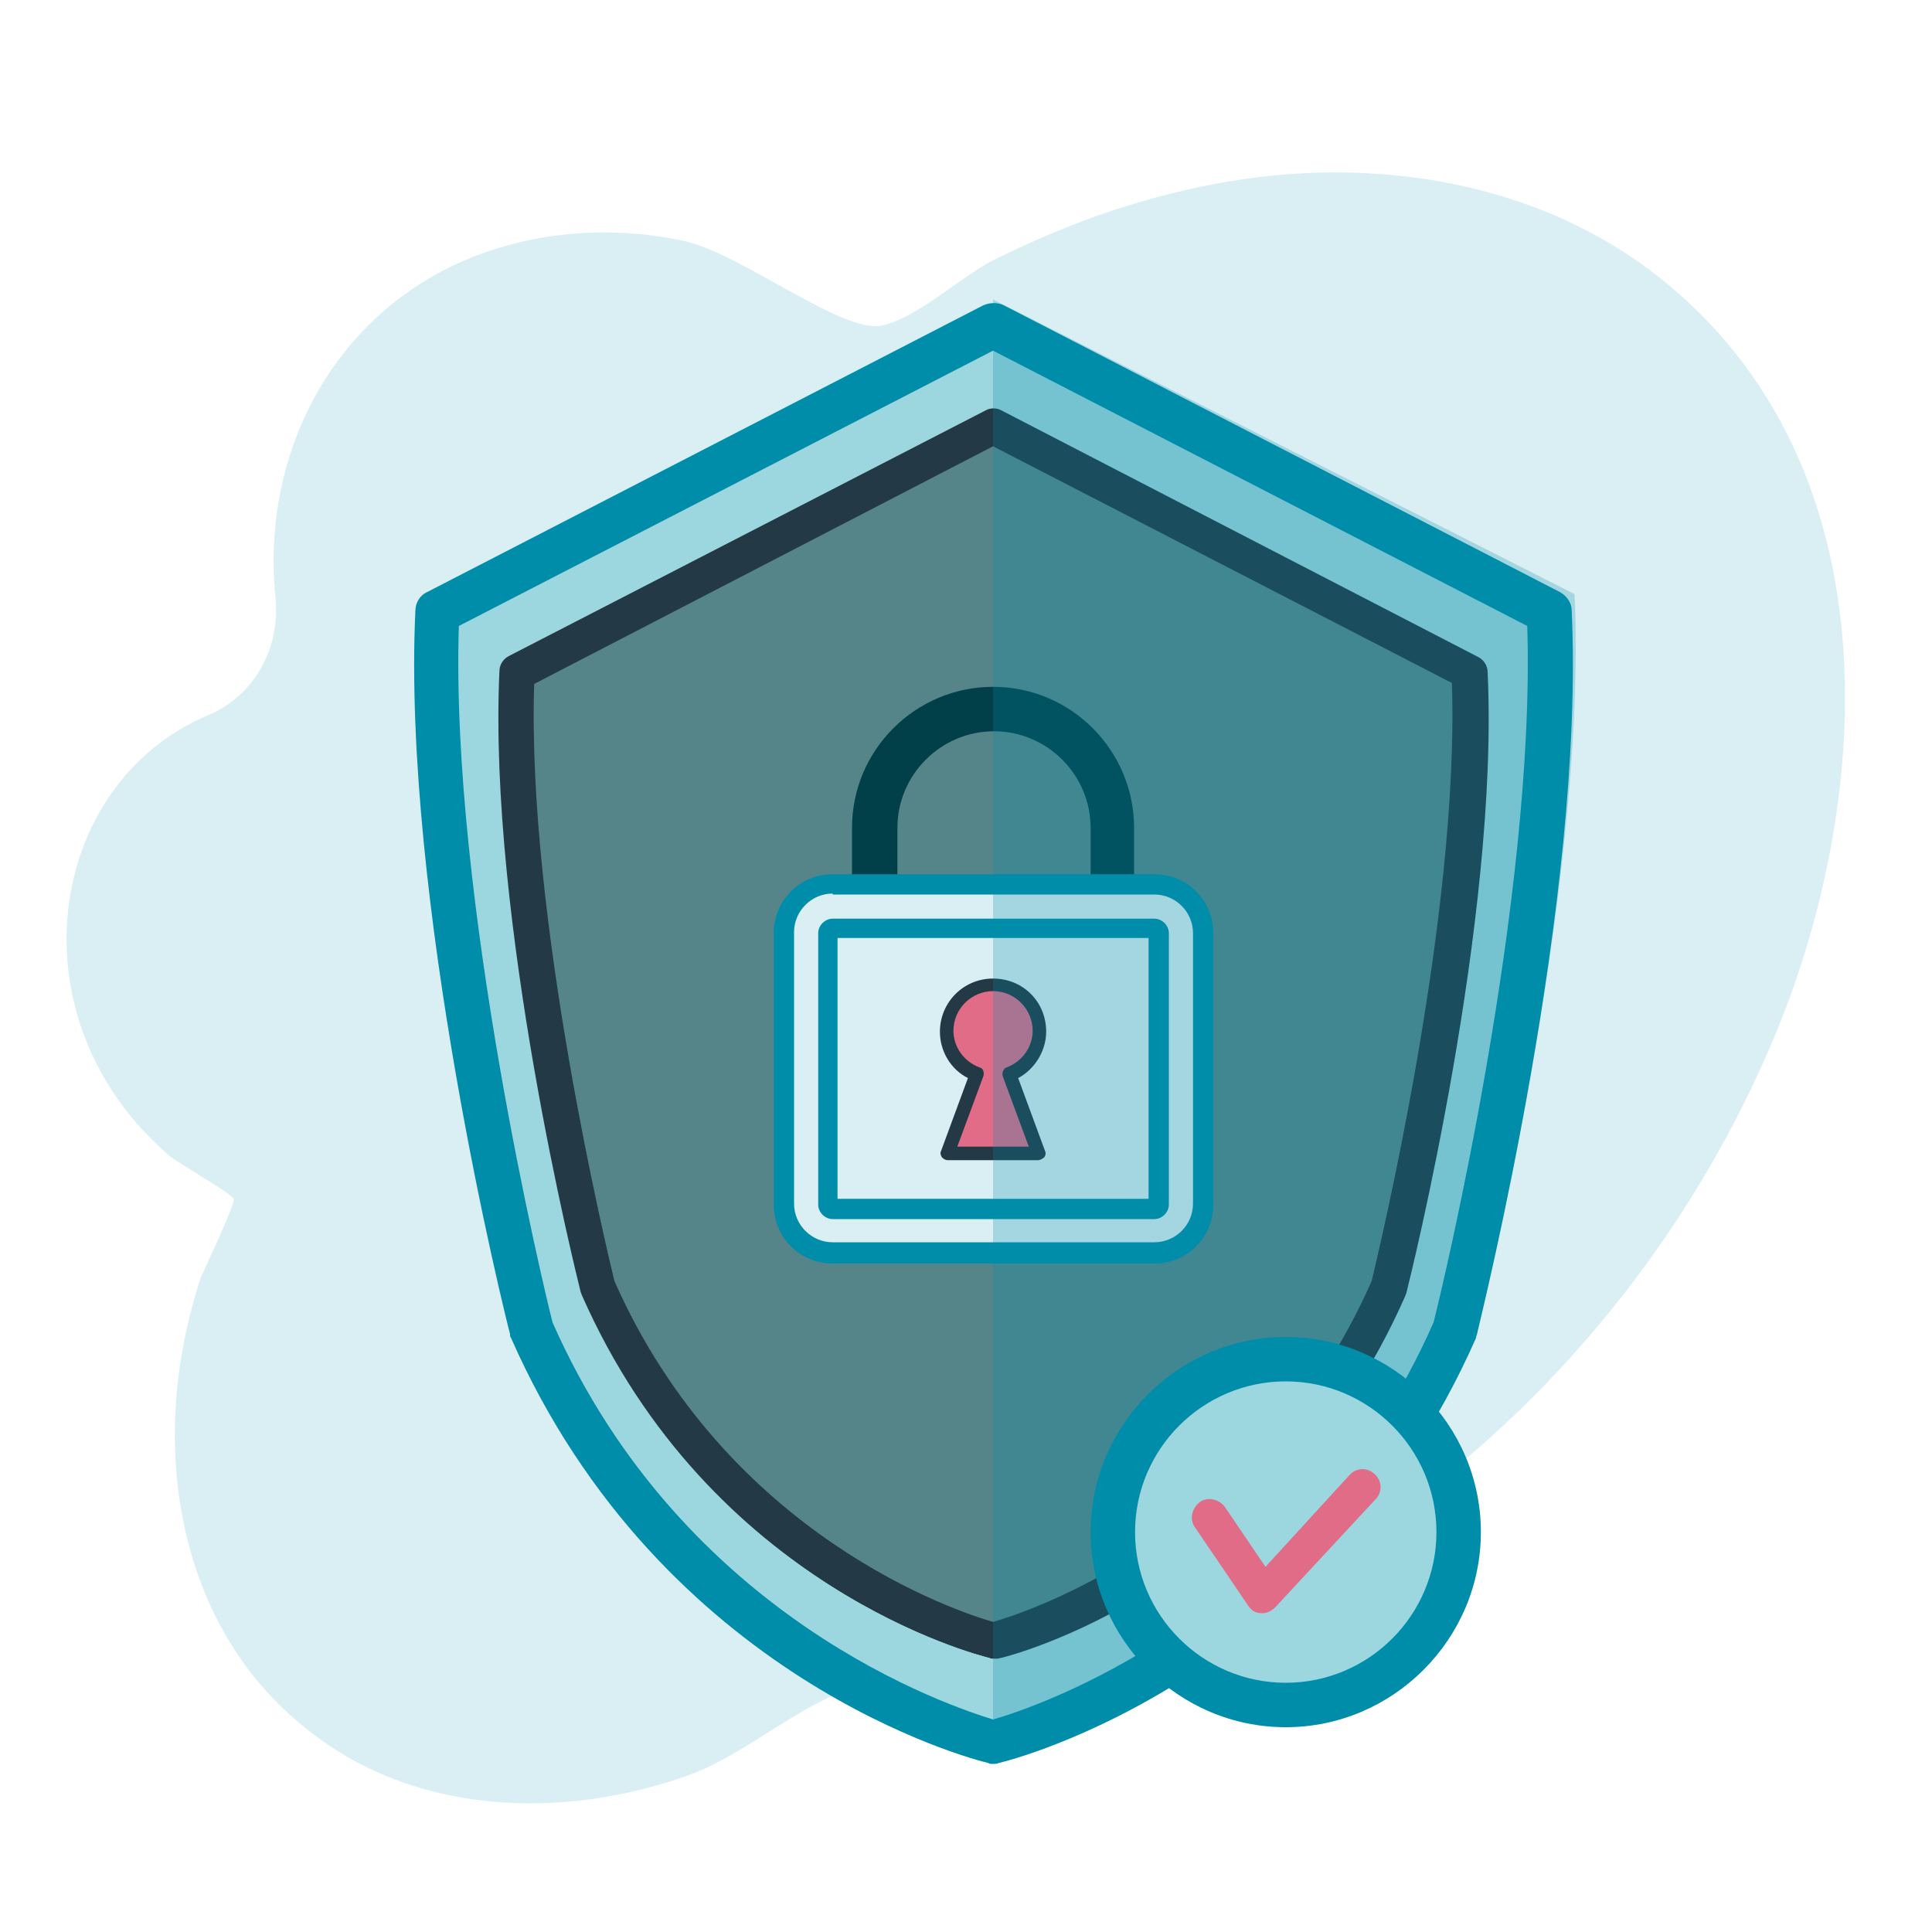 <?xml version="1.0" encoding="utf-8"?>
<!-- Generator: Adobe Illustrator 22.1.0, SVG Export Plug-In . SVG Version: 6.00 Build 0)  -->
<svg version="1.1" id="Capa_1" xmlns="http://www.w3.org/2000/svg" xmlns:xlink="http://www.w3.org/1999/xlink" x="0px" y="0px"
	 viewBox="0 0 200 200" style="enable-background:new 0 0 200 200;" xml:space="preserve">
<style type="text/css">
	.st0{fill:#D9EFF3;}
	.st1{fill:#9CD6DE;}
	.st2{fill:#008DAA;}
	.st3{fill:#558589;}
	.st4{fill:#014049;}
	.st5{fill:#233A46;}
	.st6{fill:#E06C88;}
	.st7{opacity:0.25;}
</style>
<g>
	<g>
		<g>
			<g>
				<path class="st0" d="M30.8,178.2c11.7,10.1,27.8,10.1,40.4,5.6c6.7-2.4,12.8-8.7,19.5-9.6c7.7-1.1,15.2-0.6,22.8-2.7
					c32.7-8.9,59-35.7,71-66.2c8.9-22.7,11.6-55.9-11.4-75.5c-10.7-9.1-24.4-12.4-37.4-11.9c-7.7,0.3-15.2,2-22.3,4.5
					c-3.6,1.3-7.1,2.8-10.5,4.5c-3.4,1.7-7.9,6-11.6,6.8c-4.1,0.9-14.7-7.6-20.7-8.8c-8.1-1.7-16.4-0.8-23.5,2.5
					c-13,6.1-20,19.9-18.6,34.3c0.6,5.4-2.2,10.4-7.1,12.4C4.8,81.2,1,105.5,17.6,119.7c0.6,0.5,6.4,3.9,6.6,4.4
					c0.2,0.5-3.1,7.4-3.4,8.1c-1.7,5.2-2.7,10.7-2.7,16.4C18.1,159.3,21.8,170.6,30.8,178.2z"/>
			</g>
		</g>
	</g>
	<g>
		<g>
			<path class="st1" d="M160.4,63.4l-57.6-29.7L45.3,63.4c-1.4,30,9.7,74.3,9.7,74.3c15.3,34.8,47.8,42.7,47.8,42.7
				s32.5-7.9,47.8-42.7C150.6,137.6,161.8,93.3,160.4,63.4z"/>
		</g>
		<g>
			<path class="st2" d="M102.8,182.6c-0.2,0-0.4,0-0.5-0.1c-1.4-0.3-33.8-8.6-49.4-44c-0.1-0.1-0.1-0.2-0.1-0.4
				c-0.5-1.8-11.2-45-9.8-74.9c0-0.8,0.5-1.6,1.2-1.9l57.6-29.7c0.7-0.3,1.5-0.3,2.1,0l57.6,29.7c0.7,0.4,1.2,1.1,1.2,1.9
				c1.4,29.9-9.4,73.1-9.8,74.9c0,0.1-0.1,0.2-0.1,0.4c-15.6,35.4-48,43.7-49.4,44C103.2,182.6,103,182.6,102.8,182.6z M57.2,136.9
				c13.6,30.8,41.4,39.8,45.6,41.1c4.2-1.2,32-10.3,45.6-41.1c0.8-3.1,10.6-43.8,9.7-72.1l-55.3-28.5L47.5,64.8
				C46.6,93.1,56.4,133.8,57.2,136.9z"/>
		</g>
	</g>
	<g>
		<g>
			<path class="st3" d="M152.1,69.6l-49.3-25.5L53.5,69.6c-1.2,25.7,8.4,63.6,8.4,63.6c13.1,29.8,41,36.6,41,36.6s27.8-6.8,41-36.6
				C143.8,133.2,153.3,95.3,152.1,69.6z"/>
			<path class="st4" d="M102.8,171.6c-0.1,0-0.3,0-0.4,0c-1.2-0.3-28.8-7.3-42.1-37.6c0-0.1-0.1-0.2-0.1-0.3
				c-0.4-1.6-9.6-38.5-8.4-64.1c0-0.6,0.4-1.2,0.9-1.5L102,42.6c0.5-0.3,1.1-0.3,1.6,0l49.3,25.5c0.6,0.3,0.9,0.8,0.9,1.5
				c1.2,25.6-8,62.6-8.4,64.1c0,0.1-0.1,0.2-0.1,0.3c-13.3,30.3-41,37.3-42.1,37.6C103.1,171.5,103,171.6,102.8,171.6z M63.5,132.7
				c11.8,26.6,35.9,34.4,39.3,35.4c3.4-1,27.5-8.8,39.3-35.4c0.6-2.5,9.2-37.7,8.3-62l-47.6-24.6L55.2,70.7
				C54.3,95,62.9,130.2,63.5,132.7z"/>
		</g>
		<g>
			<path class="st5" d="M102.8,171.7c-0.1,0-0.3,0-0.4-0.1c-1.2-0.3-28.9-7.3-42.2-37.6c0-0.1-0.1-0.2-0.1-0.3
				c-0.4-1.6-9.6-38.5-8.4-64.2c0-0.7,0.4-1.3,1-1.6L102,42.5c0.5-0.3,1.2-0.3,1.7,0L153,68c0.6,0.3,1,0.9,1,1.6
				c1.2,25.6-8,62.6-8.4,64.2c0,0.1-0.1,0.2-0.1,0.3c-13.3,30.3-41,37.4-42.2,37.6C103.1,171.7,103,171.7,102.8,171.7z M63.6,132.6
				c11.7,26.5,35.7,34.3,39.2,35.3c3.5-1,27.5-8.8,39.2-35.3c0.6-2.6,9.1-37.6,8.3-61.9l-47.5-24.5L55.3,70.8
				C54.5,95,63,130.1,63.6,132.6z"/>
		</g>
	</g>
	<g>
		<g>
			<path class="st4" d="M115.2,111.6H90.5c-1.3,0-2.3-1-2.3-2.3V85.7c0-8.1,6.6-14.6,14.6-14.6c8.1,0,14.6,6.6,14.6,14.6v23.6
				C117.5,110.5,116.4,111.6,115.2,111.6z M92.8,107h20.1V85.7c0-5.5-4.5-10-10-10c-5.5,0-10,4.5-10,10V107z"/>
		</g>
	</g>
	<g>
		<g>
			<path class="st0" d="M119.3,127.5H86.4c-1.6,0-3-1.3-3-3V96.8c0-1.7,1.4-3,3-3h32.9c1.7,0,3,1.3,3,3v27.6
				C122.3,126.1,120.9,127.5,119.3,127.5z"/>
			<path class="st2" d="M120.2,128.5H85.5c-1.7,0-3.1-1.4-3.1-3.1V95.9c0-1.7,1.4-3.1,3.1-3.1h34.7c1.7,0,3.1,1.4,3.1,3.1v29.5
				C123.3,127.1,121.9,128.5,120.2,128.5z M85.5,94.9c-0.6,0-1,0.5-1,1v29.5c0,0.6,0.5,1,1,1h34.7c0.6,0,1-0.5,1-1V95.9
				c0-0.6-0.5-1-1-1H85.5z"/>
		</g>
		<g>
			<path class="st0" d="M119.5,129.8H86.2c-2.8,0-5.1-2.3-5.1-5.1V96.6c0-2.8,2.3-5.1,5.1-5.1h33.3c2.8,0,5.1,2.3,5.1,5.1v28.1
				C124.6,127.5,122.3,129.8,119.5,129.8z M86.2,96.1c-0.2,0-0.5,0.2-0.5,0.5v28.1c0,0.3,0.2,0.5,0.5,0.5h33.3
				c0.2,0,0.5-0.2,0.5-0.5V96.6c0-0.3-0.2-0.5-0.5-0.5H86.2z"/>
			<path class="st2" d="M119.5,130.8H86.2c-3.4,0-6.1-2.7-6.1-6.1V96.6c0-3.4,2.7-6.1,6.1-6.1h33.3c3.4,0,6.1,2.7,6.1,6.1v28.1
				C125.6,128.1,122.9,130.8,119.5,130.8z M86.2,92.5c-2.2,0-4,1.8-4,4v28.1c0,2.2,1.8,4,4,4h33.3c2.2,0,4-1.8,4-4V96.6
				c0-2.2-1.8-4-4-4H86.2z M119.5,126.2H86.2c-0.8,0-1.5-0.7-1.5-1.5V96.6c0-0.8,0.7-1.5,1.5-1.5h33.3c0.8,0,1.5,0.7,1.5,1.5v28.1
				C121,125.5,120.3,126.2,119.5,126.2z M86.7,124.1h32.2v-27H86.7V124.1z M119.5,97.2L119.5,97.2L119.5,97.2z"/>
		</g>
	</g>
	<g>
		<g>
			<path class="st6" d="M107.6,106.7c0-2.6-2.1-4.8-4.8-4.8s-4.8,2.1-4.8,4.8c0,2,1.3,3.8,3.1,4.5l-3,8.2h9.4l-3-8.2
				C106.3,110.5,107.6,108.7,107.6,106.7z"/>
			<path class="st5" d="M107.5,120.1h-9.4c-0.2,0-0.4-0.1-0.6-0.3c-0.1-0.2-0.2-0.4-0.1-0.6l2.8-7.6c-1.8-0.9-2.9-2.8-2.9-4.8
				c0-3,2.4-5.5,5.5-5.5s5.5,2.4,5.5,5.5c0,2-1.2,3.9-2.9,4.8l2.8,7.6c0.1,0.2,0,0.5-0.1,0.6C108,119.9,107.7,120.1,107.5,120.1z
				 M99.1,118.7h7.4l-2.7-7.3c-0.1-0.4,0.1-0.8,0.4-0.9c1.6-0.6,2.7-2.1,2.7-3.8c0-2.2-1.8-4.1-4.1-4.1c-2.2,0-4.1,1.8-4.1,4.1
				c0,1.7,1.1,3.2,2.7,3.8c0.4,0.1,0.5,0.5,0.4,0.9L99.1,118.7z"/>
		</g>
	</g>
	<g class="st7">
		<g>
			<path class="st2" d="M102.8,182.3c0,0,34-8.1,50-44.1c0,0,11.6-45.7,10.2-76.7L102.8,31"/>
		</g>
	</g>
	<g>
		<g>
			<circle class="st1" cx="133.1" cy="158.6" r="17.9"/>
		</g>
		<g>
			<path class="st2" d="M133.1,178.8c-11.1,0-20.2-9.1-20.2-20.2c0-11.1,9.1-20.2,20.2-20.2s20.2,9.1,20.2,20.2
				C153.3,169.7,144.2,178.8,133.1,178.8z M133.1,143c-8.6,0-15.6,7-15.6,15.6c0,8.6,7,15.6,15.6,15.6s15.6-7,15.6-15.6
				C148.7,150,141.7,143,133.1,143z"/>
		</g>
	</g>
	<g>
		<g>
			<path class="st6" d="M130.7,167c0,0-0.1,0-0.1,0c-0.6,0-1.1-0.3-1.4-0.8l-5.5-8.1c-0.6-0.8-0.3-2,0.5-2.6c0.8-0.6,2-0.3,2.6,0.5
				l4.2,6.2l8.7-9.5c0.7-0.8,1.9-0.8,2.6-0.1c0.8,0.7,0.8,1.9,0.1,2.6L132,166.4C131.7,166.7,131.2,167,130.7,167z"/>
		</g>
	</g>
</g>
</svg>
